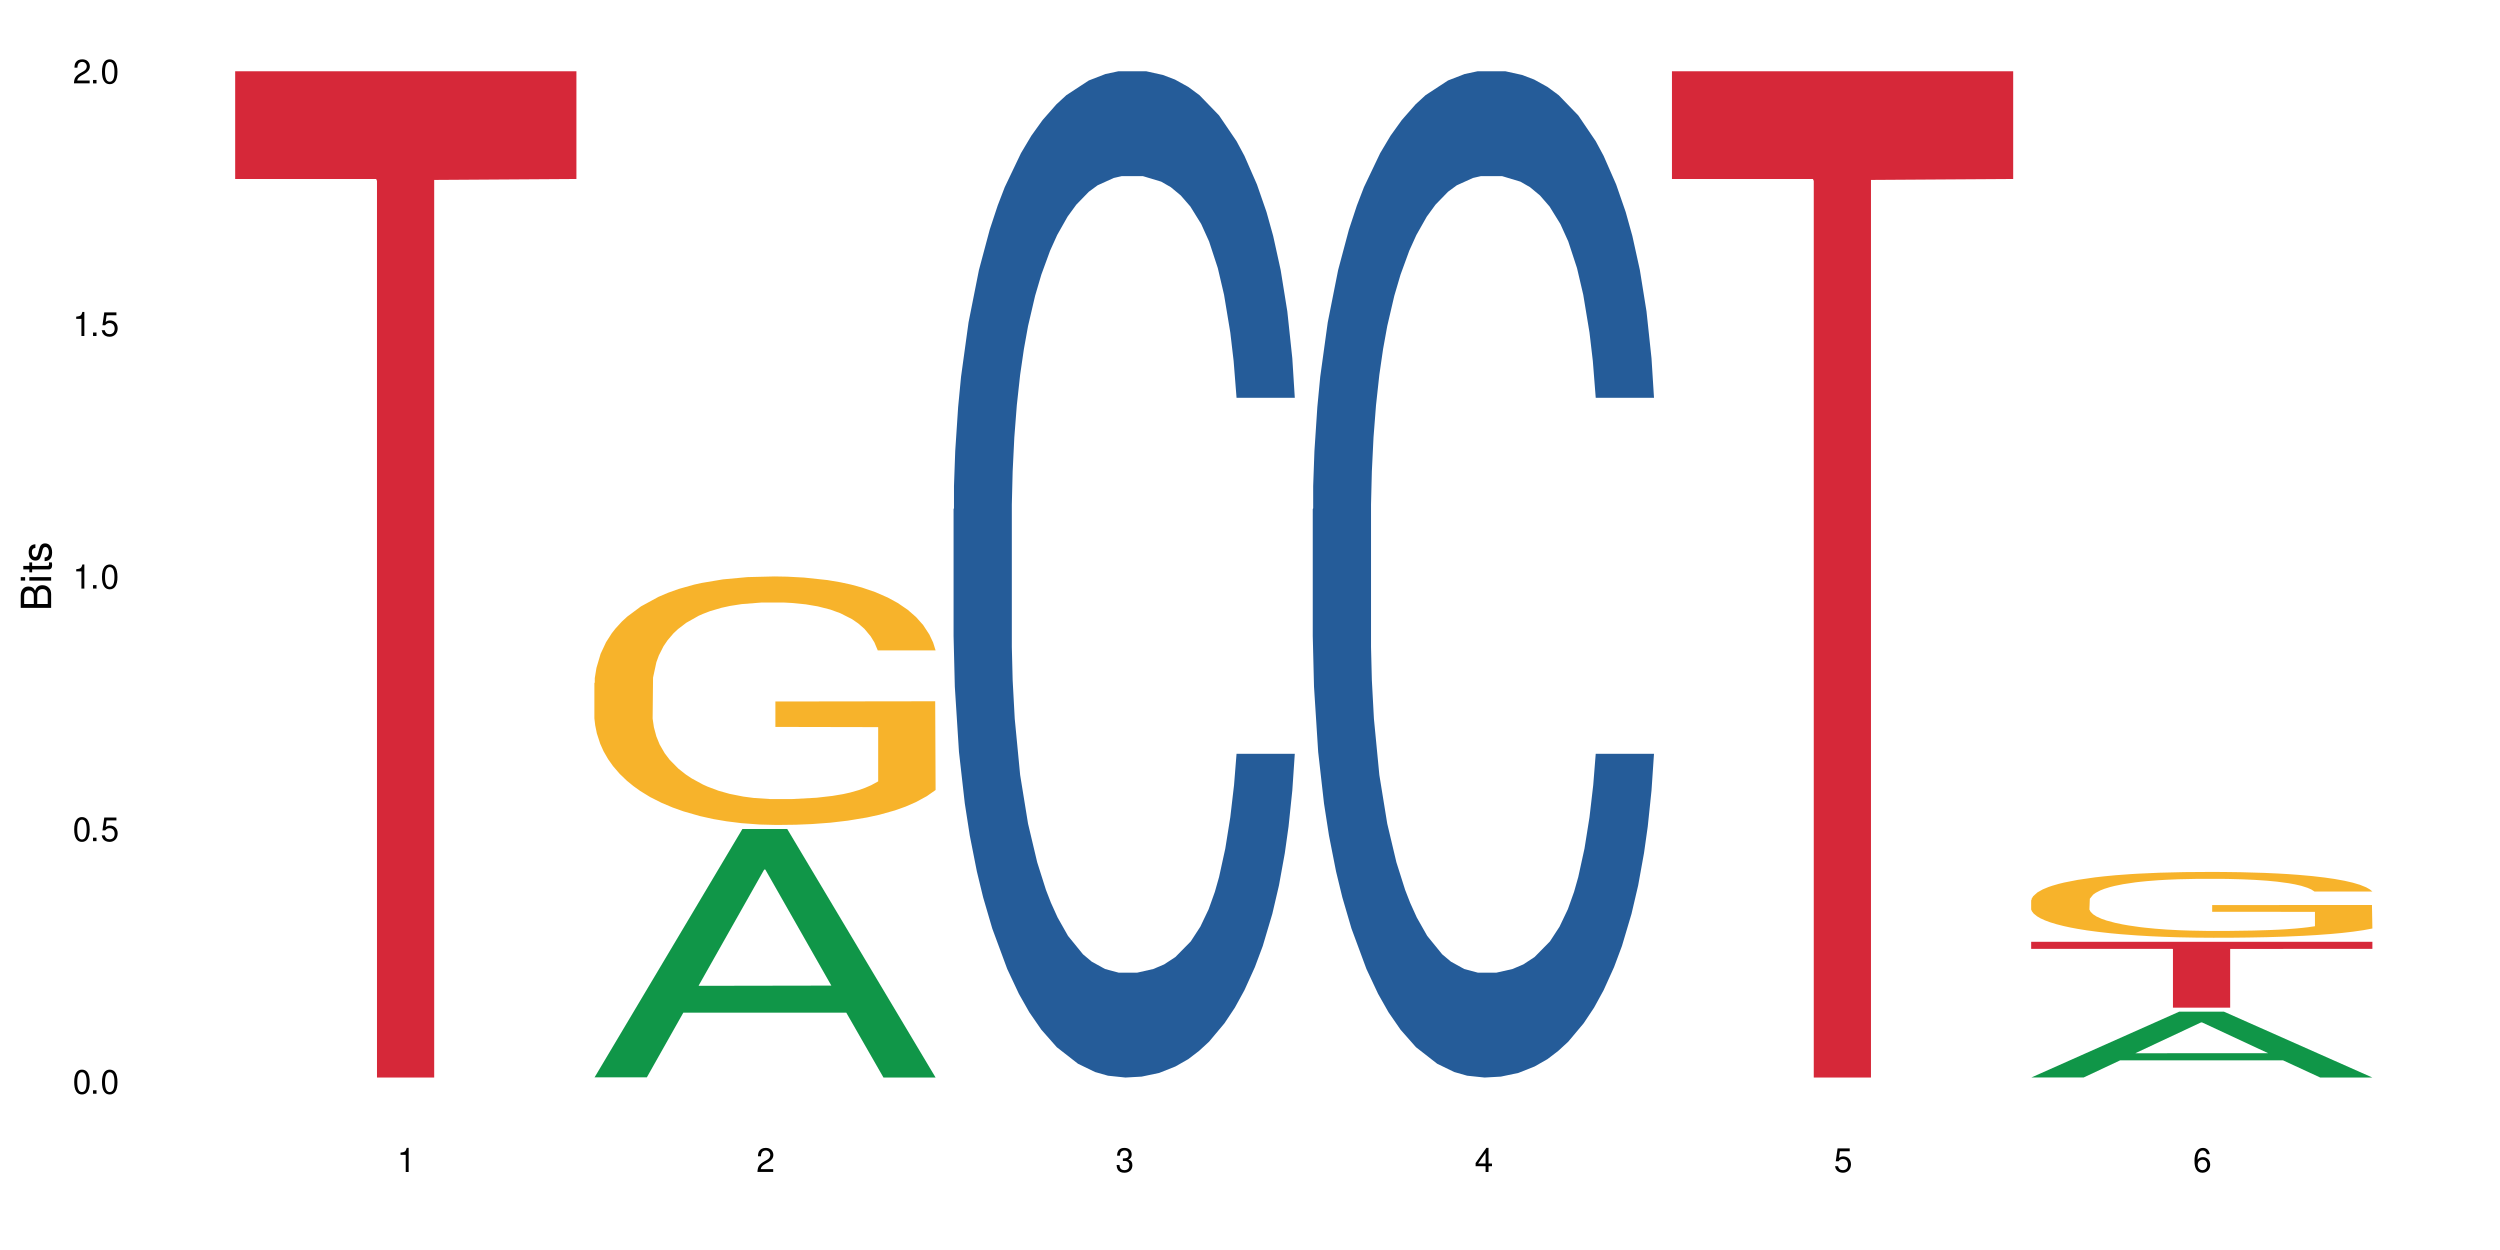 <?xml version="1.0" encoding="UTF-8"?>
<svg xmlns="http://www.w3.org/2000/svg" xmlns:xlink="http://www.w3.org/1999/xlink" width="720" height="360" viewBox="0 0 720 360">
<defs>
<g>
<g id="glyph-0-0">
</g>
<g id="glyph-0-1">
<path d="M 2.641 -6.938 C 2 -6.938 1.422 -6.656 1.078 -6.172 C 0.641 -5.562 0.406 -4.641 0.406 -3.359 C 0.406 -1.016 1.188 0.219 2.641 0.219 C 4.078 0.219 4.859 -1.016 4.859 -3.297 C 4.859 -4.641 4.656 -5.547 4.203 -6.172 C 3.844 -6.656 3.281 -6.938 2.641 -6.938 Z M 2.641 -6.188 C 3.547 -6.188 4 -5.25 4 -3.375 C 4 -1.406 3.562 -0.484 2.625 -0.484 C 1.734 -0.484 1.281 -1.438 1.281 -3.344 C 1.281 -5.25 1.734 -6.188 2.641 -6.188 Z M 2.641 -6.188 "/>
</g>
<g id="glyph-0-2">
<path d="M 1.828 -1 L 0.828 -1 L 0.828 0 L 1.828 0 Z M 1.828 -1 "/>
</g>
<g id="glyph-0-3">
<path d="M 4.562 -6.797 L 1.062 -6.797 L 0.547 -3.094 L 1.328 -3.094 C 1.719 -3.562 2.047 -3.734 2.578 -3.734 C 3.484 -3.734 4.062 -3.109 4.062 -2.094 C 4.062 -1.125 3.484 -0.531 2.578 -0.531 C 1.828 -0.531 1.375 -0.906 1.188 -1.672 L 0.328 -1.672 C 0.453 -1.109 0.547 -0.844 0.75 -0.594 C 1.125 -0.078 1.828 0.219 2.594 0.219 C 3.969 0.219 4.922 -0.781 4.922 -2.219 C 4.922 -3.562 4.031 -4.484 2.719 -4.484 C 2.25 -4.484 1.859 -4.359 1.469 -4.062 L 1.734 -5.969 L 4.562 -5.969 Z M 4.562 -6.797 "/>
</g>
<g id="glyph-0-4">
<path d="M 2.484 -4.938 L 2.484 0 L 3.328 0 L 3.328 -6.938 L 2.766 -6.938 C 2.469 -5.875 2.281 -5.734 0.984 -5.562 L 0.984 -4.938 Z M 2.484 -4.938 "/>
</g>
<g id="glyph-0-5">
<path d="M 4.859 -0.828 L 1.281 -0.828 C 1.359 -1.406 1.672 -1.781 2.5 -2.281 L 3.469 -2.828 C 4.406 -3.344 4.906 -4.062 4.906 -4.906 C 4.906 -5.484 4.672 -6.031 4.266 -6.406 C 3.859 -6.766 3.375 -6.938 2.719 -6.938 C 1.859 -6.938 1.219 -6.625 0.844 -6.031 C 0.609 -5.672 0.5 -5.234 0.484 -4.531 L 1.328 -4.531 C 1.359 -5.016 1.406 -5.281 1.531 -5.516 C 1.75 -5.938 2.188 -6.203 2.703 -6.203 C 3.469 -6.203 4.031 -5.641 4.031 -4.891 C 4.031 -4.344 3.719 -3.859 3.125 -3.516 L 2.234 -3 C 0.812 -2.172 0.406 -1.531 0.328 -0.016 L 4.859 -0.016 Z M 4.859 -0.828 "/>
</g>
<g id="glyph-0-6">
<path d="M 2.125 -3.188 L 2.578 -3.188 C 3.5 -3.188 3.984 -2.766 3.984 -1.922 C 3.984 -1.062 3.469 -0.531 2.594 -0.531 C 1.656 -0.531 1.203 -1 1.156 -2.016 L 0.312 -2.016 C 0.344 -1.453 0.438 -1.094 0.609 -0.781 C 0.953 -0.109 1.625 0.219 2.547 0.219 C 3.953 0.219 4.859 -0.625 4.859 -1.938 C 4.859 -2.828 4.516 -3.297 3.703 -3.594 C 4.344 -3.844 4.656 -4.328 4.656 -5.031 C 4.656 -6.219 3.875 -6.938 2.578 -6.938 C 1.203 -6.938 0.484 -6.172 0.453 -4.703 L 1.297 -4.703 C 1.312 -5.125 1.344 -5.359 1.453 -5.578 C 1.641 -5.969 2.062 -6.203 2.594 -6.203 C 3.344 -6.203 3.797 -5.75 3.797 -5 C 3.797 -4.516 3.609 -4.219 3.25 -4.047 C 3.016 -3.953 2.703 -3.922 2.125 -3.906 Z M 2.125 -3.188 "/>
</g>
<g id="glyph-0-7">
<path d="M 3.141 -1.672 L 3.141 0 L 3.984 0 L 3.984 -1.672 L 4.984 -1.672 L 4.984 -2.438 L 3.984 -2.438 L 3.984 -6.938 L 3.359 -6.938 L 0.266 -2.578 L 0.266 -1.672 Z M 3.141 -2.438 L 1 -2.438 L 3.141 -5.5 Z M 3.141 -2.438 "/>
</g>
<g id="glyph-0-8">
<path d="M 4.781 -5.125 C 4.609 -6.266 3.891 -6.938 2.844 -6.938 C 2.094 -6.938 1.422 -6.578 1.031 -5.953 C 0.594 -5.266 0.406 -4.422 0.406 -3.172 C 0.406 -2 0.578 -1.25 0.984 -0.641 C 1.359 -0.078 1.953 0.219 2.703 0.219 C 3.984 0.219 4.922 -0.75 4.922 -2.094 C 4.922 -3.375 4.062 -4.281 2.844 -4.281 C 2.172 -4.281 1.641 -4.031 1.281 -3.516 C 1.281 -5.234 1.828 -6.188 2.797 -6.188 C 3.391 -6.188 3.797 -5.797 3.938 -5.125 Z M 2.734 -3.531 C 3.547 -3.531 4.062 -2.953 4.062 -2.031 C 4.062 -1.156 3.484 -0.531 2.703 -0.531 C 1.922 -0.531 1.328 -1.188 1.328 -2.078 C 1.328 -2.938 1.906 -3.531 2.734 -3.531 Z M 2.734 -3.531 "/>
</g>
<g id="glyph-1-0">
</g>
<g id="glyph-1-1">
<path d="M 0 -0.953 L 0 -4.891 C 0 -5.719 -0.234 -6.344 -0.734 -6.797 C -1.188 -7.234 -1.812 -7.469 -2.5 -7.469 C -3.547 -7.469 -4.188 -7 -4.625 -5.875 C -4.984 -6.688 -5.625 -7.094 -6.531 -7.094 C -7.172 -7.094 -7.734 -6.859 -8.141 -6.391 C -8.562 -5.922 -8.75 -5.344 -8.75 -4.5 L -8.75 -0.953 Z M -4.984 -2.062 L -7.766 -2.062 L -7.766 -4.219 C -7.766 -4.844 -7.688 -5.203 -7.453 -5.5 C -7.219 -5.812 -6.859 -5.969 -6.375 -5.969 C -5.891 -5.969 -5.531 -5.812 -5.297 -5.5 C -5.062 -5.203 -4.984 -4.844 -4.984 -4.219 Z M -0.984 -2.062 L -4 -2.062 L -4 -4.781 C -4 -5.766 -3.438 -6.359 -2.484 -6.359 C -1.547 -6.359 -0.984 -5.766 -0.984 -4.781 Z M -0.984 -2.062 "/>
</g>
<g id="glyph-1-2">
<path d="M -6.281 -1.797 L -6.281 -0.797 L 0 -0.797 L 0 -1.797 Z M -8.75 -1.797 L -8.75 -0.797 L -7.484 -0.797 L -7.484 -1.797 Z M -8.75 -1.797 "/>
</g>
<g id="glyph-1-3">
<path d="M -6.281 -3.047 L -6.281 -2.016 L -8.016 -2.016 L -8.016 -1.016 L -6.281 -1.016 L -6.281 -0.172 L -5.469 -0.172 L -5.469 -1.016 L -0.719 -1.016 C -0.078 -1.016 0.281 -1.453 0.281 -2.234 C 0.281 -2.5 0.25 -2.719 0.188 -3.047 L -0.641 -3.047 C -0.609 -2.906 -0.594 -2.766 -0.594 -2.562 C -0.594 -2.141 -0.719 -2.016 -1.156 -2.016 L -5.469 -2.016 L -5.469 -3.047 Z M -6.281 -3.047 "/>
</g>
<g id="glyph-1-4">
<path d="M -4.531 -5.25 C -5.766 -5.25 -6.469 -4.422 -6.469 -2.969 C -6.469 -1.516 -5.719 -0.562 -4.547 -0.562 C -3.562 -0.562 -3.094 -1.062 -2.734 -2.562 L -2.516 -3.484 C -2.344 -4.188 -2.094 -4.469 -1.641 -4.469 C -1.047 -4.469 -0.641 -3.875 -0.641 -3 C -0.641 -2.453 -0.797 -2 -1.062 -1.75 C -1.25 -1.594 -1.422 -1.531 -1.875 -1.469 L -1.875 -0.406 C -0.422 -0.453 0.281 -1.266 0.281 -2.922 C 0.281 -4.5 -0.5 -5.516 -1.719 -5.516 C -2.656 -5.516 -3.172 -4.984 -3.469 -3.734 L -3.703 -2.766 C -3.891 -1.953 -4.156 -1.609 -4.594 -1.609 C -5.188 -1.609 -5.547 -2.125 -5.547 -2.938 C -5.547 -3.75 -5.203 -4.172 -4.531 -4.203 Z M -4.531 -5.25 "/>
</g>
</g>
</defs>
<rect x="-72" y="-36" width="864" height="432" fill="rgb(100%, 100%, 100%)" fill-opacity="1"/>
<path fill-rule="nonzero" fill="rgb(83.922%, 15.686%, 22.353%)" fill-opacity="1" d="M 67.73 20.527 L 166.008 20.527 L 166.008 51.547 L 125.047 51.82 L 125.047 310.332 L 108.57 310.332 L 108.57 52.094 L 108.332 51.547 L 67.73 51.547 Z M 67.73 20.527 "/>
<path fill-rule="nonzero" fill="rgb(6.275%, 58.824%, 28.235%)" fill-opacity="1" d="M 171.18 310.266 L 171.285 310.199 L 213.809 238.754 L 226.723 238.754 L 269.453 310.332 L 254.441 310.332 L 243.73 291.648 L 196.797 291.648 L 186.297 310.266 L 171.18 310.266 L 201.312 283.918 L 239.426 283.852 L 220.422 250.449 L 220.211 250.383 L 220 250.582 L 201.207 283.852 L 201.312 283.918 Z M 171.18 310.266 "/>
<path fill-rule="nonzero" fill="rgb(96.863%, 70.196%, 16.863%)" fill-opacity="1" d="M 171.18 196.668 L 171.297 196.605 L 171.297 195.297 L 171.777 192.355 L 172.977 188.301 L 174.535 184.969 L 176.211 182.352 L 177.293 180.98 L 179.09 179.02 L 180.648 177.582 L 184.602 174.641 L 189.637 171.895 L 192.391 170.719 L 195.508 169.605 L 199.941 168.363 L 201.98 167.906 L 208.211 166.859 L 215.281 166.207 L 223.074 166.012 L 226.668 166.078 L 231.582 166.34 L 238.293 167.059 L 242.129 167.711 L 245.125 168.363 L 248.242 169.215 L 252.078 170.523 L 255.672 172.09 L 258.547 173.66 L 261.426 175.621 L 263.82 177.711 L 265.859 180 L 267.656 182.746 L 268.734 185.035 L 269.453 187.32 L 252.797 187.32 L 251.836 185.035 L 250.758 183.27 L 248.961 181.113 L 247.164 179.543 L 245.363 178.301 L 242.008 176.602 L 239.133 175.555 L 235.539 174.641 L 232.062 174.051 L 228.105 173.66 L 225.711 173.527 L 219.359 173.527 L 213.605 173.984 L 210.25 174.508 L 207.852 175.031 L 204.496 176.012 L 202.461 176.797 L 201.262 177.32 L 197.664 179.348 L 195.27 181.176 L 193.949 182.418 L 192.273 184.379 L 191.074 186.145 L 189.754 188.758 L 189.035 190.719 L 188.078 195.164 L 187.957 206.934 L 188.316 209.414 L 189.035 212.098 L 189.996 214.449 L 191.434 216.934 L 192.871 218.828 L 195.387 221.379 L 197.547 223.078 L 199.223 224.188 L 202.461 225.953 L 203.777 226.543 L 206.895 227.719 L 210.129 228.633 L 214.086 229.418 L 217.082 229.812 L 221.875 230.137 L 227.988 230.137 L 235.18 229.746 L 239.73 229.223 L 242.848 228.699 L 244.887 228.242 L 247.402 227.523 L 249.199 226.871 L 250.879 226.148 L 252.914 225.039 L 252.914 209.414 L 223.312 209.352 L 223.312 202.031 L 269.336 201.965 L 269.453 227.523 L 266.938 229.289 L 263.82 230.988 L 260.824 232.297 L 257.711 233.406 L 253.273 234.648 L 249.68 235.434 L 244.168 236.348 L 239.133 236.938 L 233.859 237.328 L 229.184 237.523 L 223.672 237.59 L 218.758 237.461 L 213.484 237.066 L 209.289 236.543 L 205.457 235.891 L 201.621 235.039 L 196.828 233.668 L 193.711 232.555 L 190.473 231.184 L 187.238 229.551 L 184.363 227.785 L 182.445 226.41 L 180.527 224.844 L 178.488 222.883 L 176.57 220.66 L 175.133 218.633 L 173.816 216.344 L 172.855 214.188 L 171.898 211.246 L 171.418 208.895 L 171.18 206.867 Z M 171.18 196.668 "/>
<path fill-rule="nonzero" fill="rgb(14.51%, 36.078%, 60%)" fill-opacity="1" d="M 274.629 146.621 L 274.746 146.355 L 274.746 140 L 275.105 129.934 L 275.945 117.215 L 276.785 108.477 L 278.941 92.844 L 281.938 77.746 L 285.055 66.09 L 287.332 59.203 L 289.367 53.902 L 294.043 44.102 L 297.039 39.07 L 300.273 34.566 L 304.23 30.062 L 307.105 27.414 L 313.578 23.176 L 318.371 21.32 L 322.086 20.527 L 330.117 20.527 L 334.91 21.586 L 338.387 22.91 L 342.223 25.031 L 345.457 27.414 L 351.09 33.242 L 356.125 40.66 L 358.402 44.898 L 361.996 53.109 L 364.754 61.055 L 366.672 67.945 L 368.828 77.746 L 370.746 89.668 L 372.184 103.176 L 372.902 114.566 L 356.125 114.566 L 355.285 103.973 L 354.324 95.758 L 352.527 84.898 L 350.73 77.215 L 348.215 69.535 L 345.938 64.5 L 342.82 59.469 L 340.062 56.289 L 337.188 53.902 L 334.43 52.316 L 329.156 50.727 L 323.047 50.727 L 320.77 51.254 L 316.094 53.375 L 313.578 55.23 L 309.98 58.938 L 307.465 62.383 L 304.469 67.68 L 302.434 72.184 L 299.914 79.07 L 298.117 85.164 L 296.078 93.906 L 294.883 100.527 L 293.801 107.945 L 292.844 116.688 L 292.125 125.957 L 291.645 135.762 L 291.406 145.297 L 291.406 186.355 L 291.645 195.895 L 292.246 207.02 L 293.801 223.18 L 296.078 237.219 L 298.715 248.344 L 301.234 256.293 L 302.672 260 L 304.59 264.238 L 307.586 269.535 L 311.898 274.836 L 314.418 276.953 L 318.25 279.074 L 322.207 280.133 L 327.48 280.133 L 332.152 279.074 L 335.27 277.75 L 338.508 275.629 L 342.941 271.125 L 345.695 266.887 L 348.094 261.855 L 349.891 256.82 L 351.09 252.582 L 352.887 244.371 L 354.324 235.363 L 355.406 226.094 L 356.125 217.086 L 372.902 217.086 L 372.184 227.684 L 371.105 238.012 L 370.027 245.695 L 368.348 254.969 L 366.43 263.18 L 363.676 272.449 L 361.398 278.543 L 358.402 285.168 L 355.645 290.199 L 352.648 294.703 L 348.215 300 L 345.336 302.648 L 342.223 305.035 L 338.508 307.152 L 333.832 309.008 L 328.797 310.066 L 324.125 310.332 L 319.09 309.801 L 315.375 308.742 L 310.461 306.359 L 304.348 301.59 L 299.914 296.559 L 296.438 291.523 L 293.441 286.227 L 290.086 279.074 L 285.773 267.418 L 283.137 258.41 L 281.34 250.992 L 279.301 240.664 L 277.863 231.391 L 276.184 216.555 L 274.988 197.746 L 274.629 183.18 Z M 274.629 146.621 "/>
<path fill-rule="nonzero" fill="rgb(14.51%, 36.078%, 60%)" fill-opacity="1" d="M 378.074 146.621 L 378.195 146.355 L 378.195 140 L 378.555 129.934 L 379.395 117.215 L 380.23 108.477 L 382.391 92.844 L 385.387 77.746 L 388.5 66.09 L 390.777 59.203 L 392.816 53.902 L 397.492 44.102 L 400.488 39.07 L 403.723 34.566 L 407.676 30.062 L 410.555 27.414 L 417.027 23.176 L 421.82 21.32 L 425.535 20.527 L 433.566 20.527 L 438.359 21.586 L 441.836 22.91 L 445.668 25.031 L 448.906 27.414 L 454.539 33.242 L 459.57 40.66 L 461.848 44.898 L 465.445 53.109 L 468.199 61.055 L 470.117 67.945 L 472.277 77.746 L 474.191 89.668 L 475.633 103.176 L 476.352 114.566 L 459.57 114.566 L 458.734 103.973 L 457.773 95.758 L 455.977 84.898 L 454.18 77.215 L 451.66 69.535 L 449.383 64.5 L 446.27 59.469 L 443.512 56.289 L 440.637 53.902 L 437.879 52.316 L 432.605 50.727 L 426.492 50.727 L 424.215 51.254 L 419.543 53.375 L 417.027 55.23 L 413.43 58.938 L 410.914 62.383 L 407.918 67.68 L 405.879 72.184 L 403.363 79.07 L 401.566 85.164 L 399.527 93.906 L 398.328 100.527 L 397.25 107.945 L 396.293 116.688 L 395.574 125.957 L 395.094 135.762 L 394.855 145.297 L 394.855 186.355 L 395.094 195.895 L 395.691 207.02 L 397.25 223.18 L 399.527 237.219 L 402.164 248.344 L 404.68 256.293 L 406.121 260 L 408.035 264.238 L 411.035 269.535 L 415.348 274.836 L 417.863 276.953 L 421.699 279.074 L 425.656 280.133 L 430.93 280.133 L 435.602 279.074 L 438.719 277.75 L 441.953 275.629 L 446.387 271.125 L 449.145 266.887 L 451.543 261.855 L 453.34 256.82 L 454.539 252.582 L 456.336 244.371 L 457.773 235.363 L 458.852 226.094 L 459.57 217.086 L 476.352 217.086 L 475.633 227.684 L 474.555 238.012 L 473.473 245.695 L 471.797 254.969 L 469.879 263.18 L 467.121 272.449 L 464.844 278.543 L 461.848 285.168 L 459.094 290.199 L 456.098 294.703 L 451.66 300 L 448.785 302.648 L 445.668 305.035 L 441.953 307.152 L 437.281 309.008 L 432.246 310.066 L 427.574 310.332 L 422.539 309.801 L 418.824 308.742 L 413.91 306.359 L 407.797 301.59 L 403.363 296.559 L 399.887 291.523 L 396.891 286.227 L 393.535 279.074 L 389.223 267.418 L 386.586 258.41 L 384.785 250.992 L 382.75 240.664 L 381.312 231.391 L 379.633 216.555 L 378.434 197.746 L 378.074 183.18 Z M 378.074 146.621 "/>
<path fill-rule="nonzero" fill="rgb(83.922%, 15.686%, 22.353%)" fill-opacity="1" d="M 481.523 20.527 L 579.797 20.527 L 579.797 51.547 L 538.84 51.82 L 538.84 310.332 L 522.363 310.332 L 522.363 52.094 L 522.121 51.547 L 481.523 51.547 Z M 481.523 20.527 "/>
<path fill-rule="nonzero" fill="rgb(6.275%, 58.824%, 28.235%)" fill-opacity="1" d="M 584.973 310.316 L 585.074 310.297 L 627.598 291.367 L 640.512 291.367 L 683.246 310.332 L 668.23 310.332 L 657.523 305.383 L 610.59 305.383 L 600.09 310.316 L 584.973 310.316 L 615.105 303.336 L 653.219 303.316 L 634.215 294.469 L 634.004 294.449 L 633.793 294.504 L 615 303.316 L 615.105 303.336 Z M 584.973 310.316 "/>
<path fill-rule="nonzero" fill="rgb(96.863%, 70.196%, 16.863%)" fill-opacity="1" d="M 584.973 259.238 L 585.09 259.219 L 585.09 258.875 L 585.57 258.094 L 586.77 257.02 L 588.328 256.137 L 590.004 255.445 L 591.082 255.082 L 592.883 254.562 L 594.438 254.18 L 598.395 253.402 L 603.426 252.672 L 606.184 252.363 L 609.301 252.066 L 613.734 251.738 L 615.773 251.617 L 622.004 251.34 L 629.074 251.168 L 636.867 251.113 L 640.461 251.133 L 645.375 251.199 L 652.086 251.391 L 655.922 251.566 L 658.918 251.738 L 662.035 251.965 L 665.867 252.309 L 669.465 252.727 L 672.34 253.141 L 675.215 253.66 L 677.613 254.215 L 679.652 254.82 L 681.449 255.547 L 682.527 256.152 L 683.246 256.762 L 666.586 256.762 L 665.629 256.152 L 664.551 255.688 L 662.754 255.113 L 660.953 254.699 L 659.156 254.371 L 655.801 253.922 L 652.926 253.645 L 649.328 253.402 L 645.855 253.246 L 641.898 253.141 L 639.504 253.105 L 633.148 253.105 L 627.398 253.227 L 624.043 253.367 L 621.645 253.504 L 618.289 253.766 L 616.25 253.973 L 615.055 254.109 L 611.457 254.648 L 609.059 255.133 L 607.742 255.461 L 606.062 255.98 L 604.867 256.449 L 603.547 257.141 L 602.828 257.66 L 601.871 258.84 L 601.75 261.957 L 602.109 262.613 L 602.828 263.324 L 603.789 263.949 L 605.227 264.605 L 606.664 265.109 L 609.18 265.781 L 611.336 266.234 L 613.016 266.527 L 616.25 266.996 L 617.57 267.152 L 620.688 267.461 L 623.922 267.707 L 627.875 267.914 L 630.871 268.016 L 635.668 268.105 L 641.777 268.105 L 648.969 268 L 653.523 267.859 L 656.641 267.723 L 658.676 267.602 L 661.195 267.41 L 662.992 267.238 L 664.672 267.047 L 666.707 266.754 L 666.707 262.613 L 637.105 262.598 L 637.105 260.656 L 683.125 260.641 L 683.246 267.41 L 680.73 267.879 L 677.613 268.328 L 674.617 268.676 L 671.5 268.969 L 667.066 269.297 L 663.473 269.508 L 657.957 269.75 L 652.926 269.906 L 647.652 270.008 L 642.977 270.062 L 637.465 270.078 L 632.551 270.043 L 627.277 269.938 L 623.082 269.801 L 619.246 269.629 L 615.414 269.402 L 610.617 269.039 L 607.504 268.746 L 604.266 268.379 L 601.031 267.949 L 598.156 267.48 L 596.238 267.117 L 594.32 266.699 L 592.281 266.18 L 590.363 265.594 L 588.926 265.055 L 587.609 264.449 L 586.648 263.879 L 585.691 263.098 L 585.211 262.477 L 584.973 261.938 Z M 584.973 259.238 "/>
<path fill-rule="nonzero" fill="rgb(83.922%, 15.686%, 22.353%)" fill-opacity="1" d="M 584.973 271.242 L 683.246 271.242 L 683.246 273.273 L 642.289 273.289 L 642.289 290.207 L 625.809 290.207 L 625.809 273.309 L 625.57 273.273 L 584.973 273.273 Z M 584.973 271.242 "/>
<g fill="rgb(0%, 0%, 0%)" fill-opacity="1">
<use xlink:href="#glyph-0-1" x="20.965" y="314.993"/>
<use xlink:href="#glyph-0-2" x="25.965" y="314.993"/>
<use xlink:href="#glyph-0-1" x="28.965" y="314.993"/>
</g>
<g fill="rgb(0%, 0%, 0%)" fill-opacity="1">
<use xlink:href="#glyph-0-1" x="20.965" y="242.251"/>
<use xlink:href="#glyph-0-2" x="25.965" y="242.251"/>
<use xlink:href="#glyph-0-3" x="28.965" y="242.251"/>
</g>
<g fill="rgb(0%, 0%, 0%)" fill-opacity="1">
<use xlink:href="#glyph-0-4" x="20.965" y="169.509"/>
<use xlink:href="#glyph-0-2" x="25.965" y="169.509"/>
<use xlink:href="#glyph-0-1" x="28.965" y="169.509"/>
</g>
<g fill="rgb(0%, 0%, 0%)" fill-opacity="1">
<use xlink:href="#glyph-0-4" x="20.965" y="96.767"/>
<use xlink:href="#glyph-0-2" x="25.965" y="96.767"/>
<use xlink:href="#glyph-0-3" x="28.965" y="96.767"/>
</g>
<g fill="rgb(0%, 0%, 0%)" fill-opacity="1">
<use xlink:href="#glyph-0-5" x="20.965" y="24.024"/>
<use xlink:href="#glyph-0-2" x="25.965" y="24.024"/>
<use xlink:href="#glyph-0-1" x="28.965" y="24.024"/>
</g>
<g fill="rgb(0%, 0%, 0%)" fill-opacity="1">
<use xlink:href="#glyph-0-4" x="114.367" y="337.532"/>
</g>
<g fill="rgb(0%, 0%, 0%)" fill-opacity="1">
<use xlink:href="#glyph-0-5" x="217.816" y="337.532"/>
</g>
<g fill="rgb(0%, 0%, 0%)" fill-opacity="1">
<use xlink:href="#glyph-0-6" x="321.266" y="337.532"/>
</g>
<g fill="rgb(0%, 0%, 0%)" fill-opacity="1">
<use xlink:href="#glyph-0-7" x="424.711" y="337.532"/>
</g>
<g fill="rgb(0%, 0%, 0%)" fill-opacity="1">
<use xlink:href="#glyph-0-3" x="528.16" y="337.532"/>
</g>
<g fill="rgb(0%, 0%, 0%)" fill-opacity="1">
<use xlink:href="#glyph-0-8" x="631.609" y="337.532"/>
</g>
<g fill="rgb(0%, 0%, 0%)" fill-opacity="1">
<use xlink:href="#glyph-1-1" x="14.725" y="176.012"/>
<use xlink:href="#glyph-1-2" x="14.725" y="168.012"/>
<use xlink:href="#glyph-1-3" x="14.725" y="165.012"/>
<use xlink:href="#glyph-1-4" x="14.725" y="162.012"/>
</g>
</svg>

